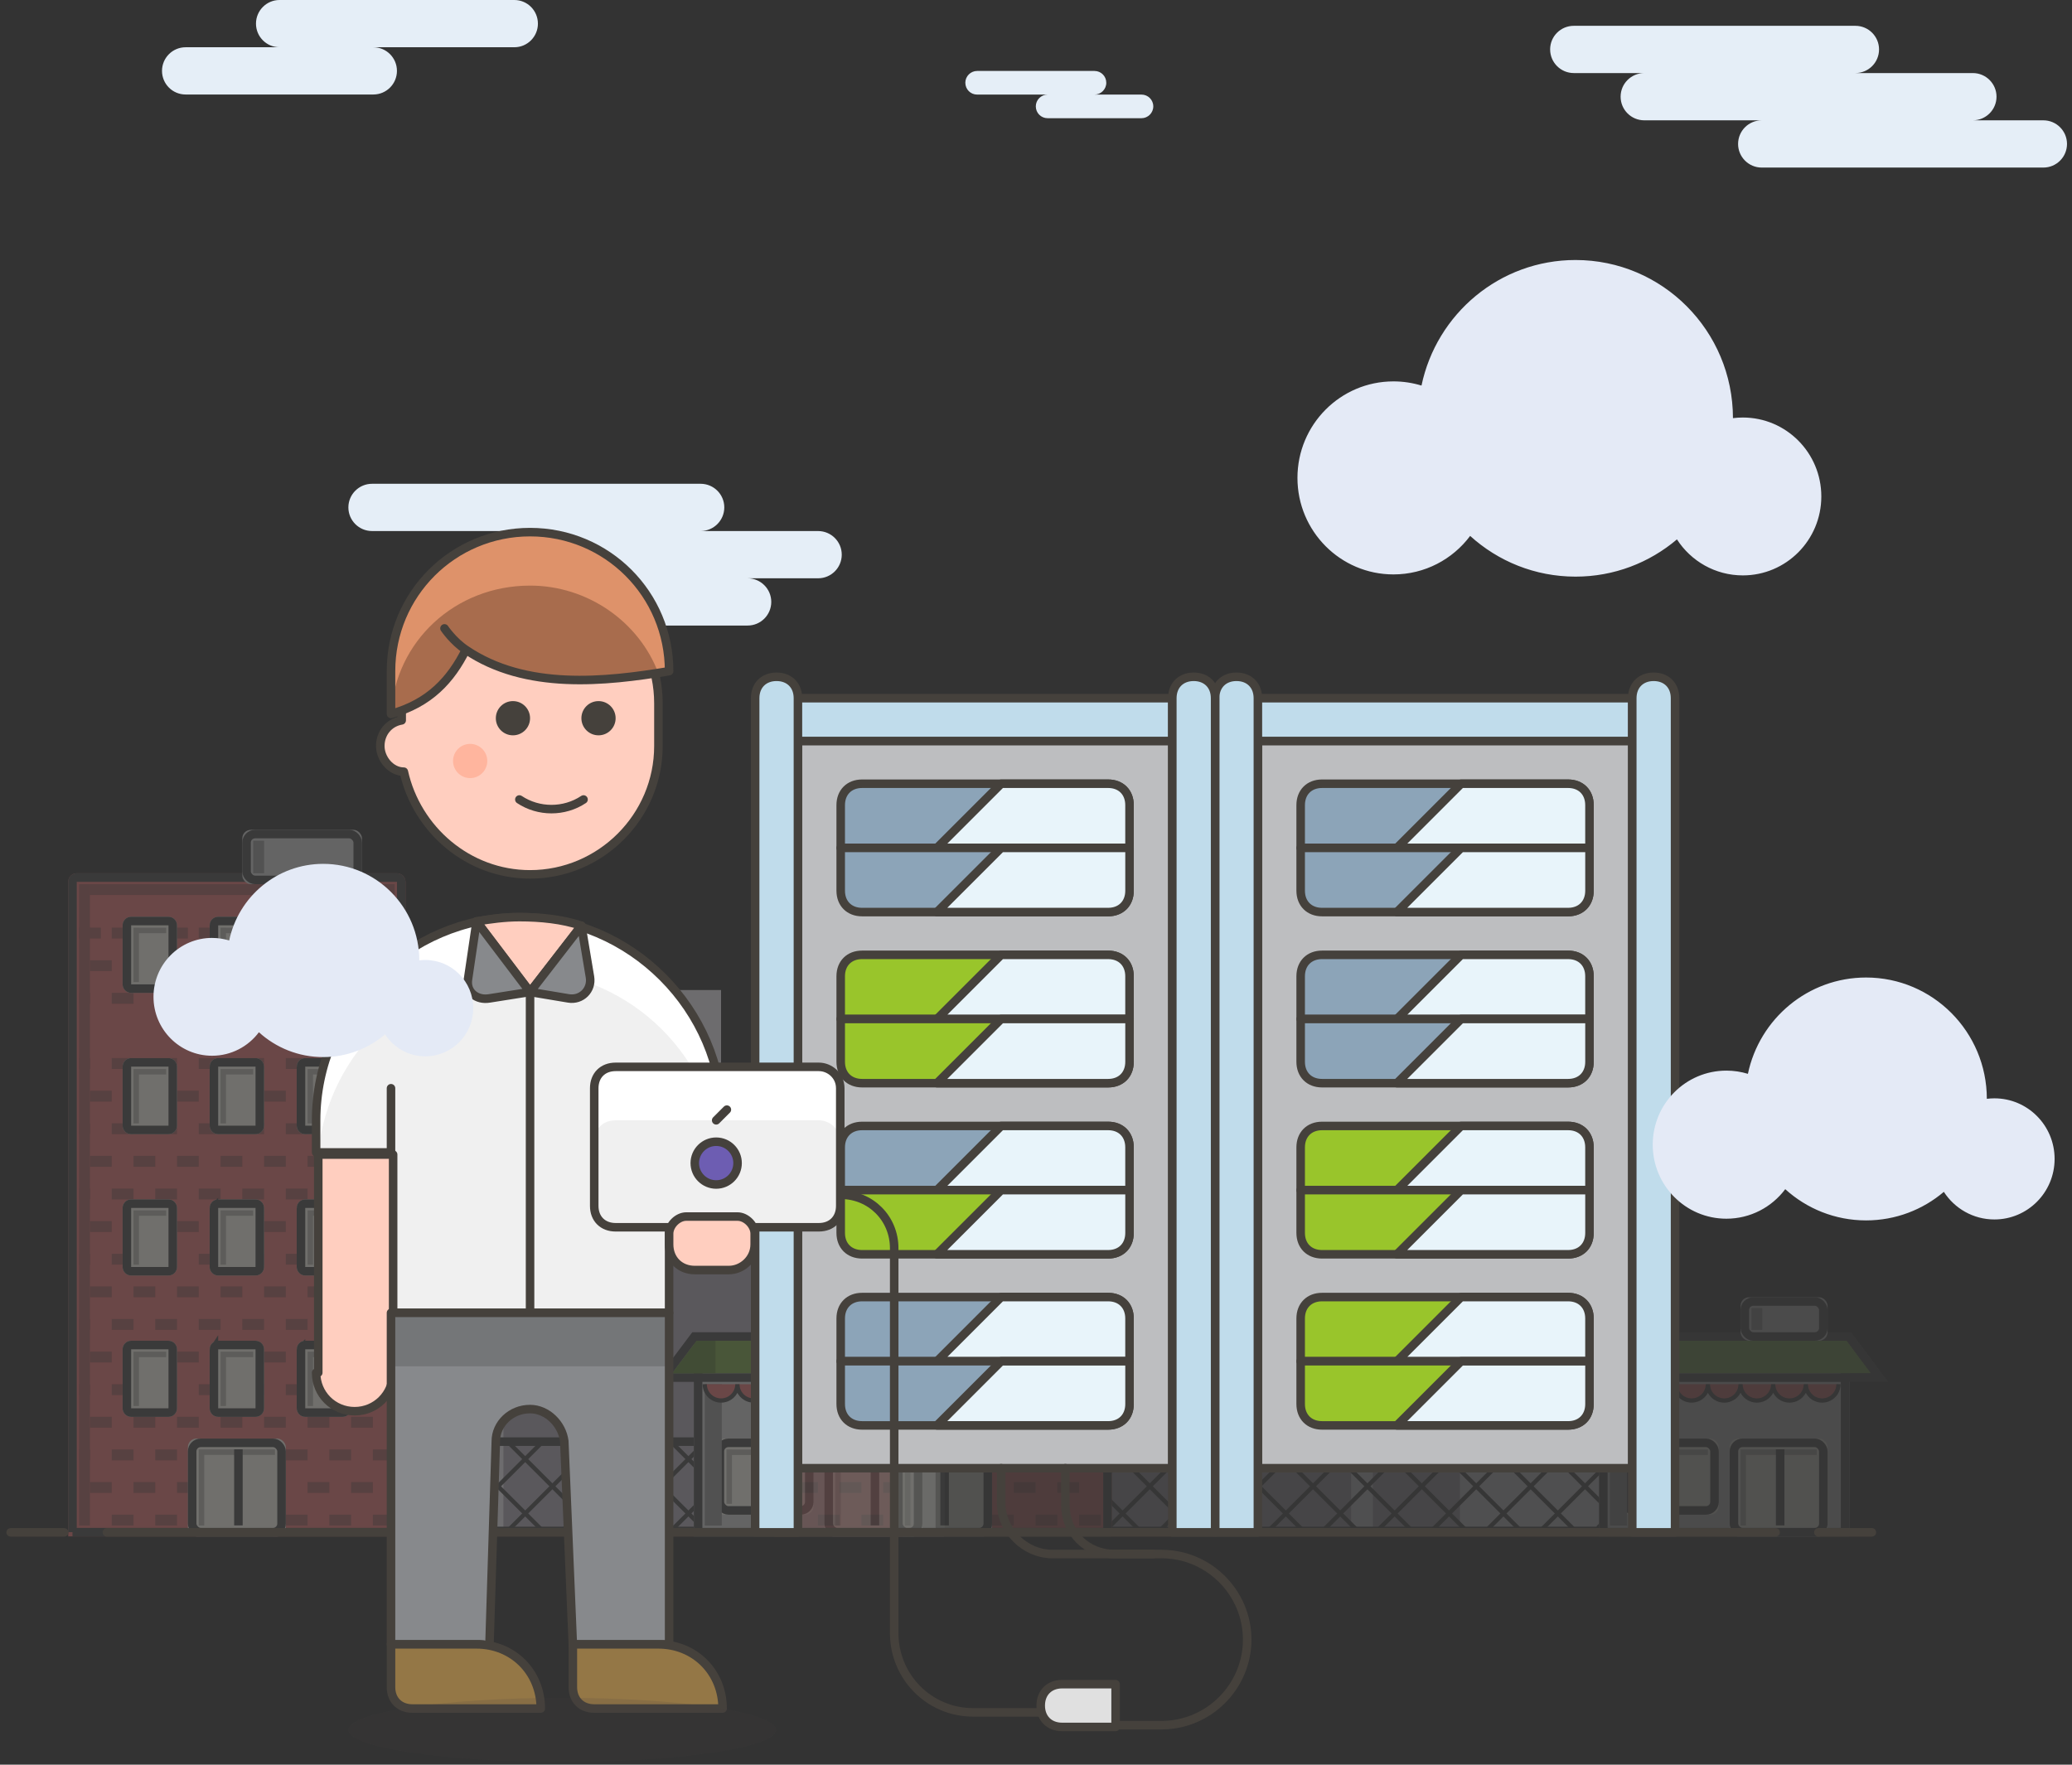 <svg xmlns="http://www.w3.org/2000/svg" width="243" height="207" xmlns:xlink="http://www.w3.org/1999/xlink"><rect width="100%" height="100%" fill="#333333" stroke="none"/><defs><path id="a" d="M0 6.098c0-.55.444-.997.998-.997H38.56c.55 0 .997.457.997.998v76.787H0V6.098z"/><path id="b" d="M0 1.007C0 .45.44 0 .997 0h4.386c.55 0 .997.455.997 1.007V7.92c0 .555-.438 1.006-.997 1.006H.997C.447 8.926 0 8.47 0 7.92V1.007zm10.208 0c0-.556.44-1.007.997-1.007h4.387c.55 0 .997.455.997 1.007V7.92c0 .555-.44 1.006-.998 1.006h-4.387c-.55 0-.997-.455-.997-1.006V1.007zm10.21 0c0-.556.437-1.007.996-1.007H25.8c.55 0 .997.455.997 1.007V7.92c0 .555-.44 1.006-.997 1.006h-4.386c-.55 0-.997-.455-.997-1.006V1.007zM0 17.584c0-.556.44-1.007.997-1.007h4.386c.55 0 .997.455.997 1.007v6.913c0 .556-.438 1.006-.997 1.006H.997c-.55 0-.997-.455-.997-1.006v-6.913zm10.208 0c0-.556.44-1.007.997-1.007h4.387c.55 0 .997.455.997 1.007v6.913c0 .556-.44 1.006-.998 1.006h-4.387c-.55 0-.997-.455-.997-1.006v-6.913zm10.21 0c0-.556.437-1.007.996-1.007H25.8c.55 0 .997.455.997 1.007v6.913c0 .556-.44 1.006-.997 1.006h-4.386c-.55 0-.997-.455-.997-1.006v-6.913zM0 34.16c0-.555.44-1.006.997-1.006h4.386c.55 0 .997.455.997 1.007v6.914c0 .556-.438 1.006-.997 1.006H.997c-.55 0-.997-.455-.997-1.006V34.16zm10.208 0c0-.555.44-1.006.997-1.006h4.387c.55 0 .997.455.997 1.007v6.914c0 .556-.44 1.006-.998 1.006h-4.387c-.55 0-.997-.455-.997-1.006V34.16zm10.21 0c0-.555.437-1.006.996-1.006H25.8c.55 0 .997.455.997 1.007v6.914c0 .556-.44 1.006-.997 1.006h-4.386c-.55 0-.997-.455-.997-1.006V34.16zM0 50.74c0-.556.44-1.007.997-1.007h4.386c.55 0 .997.456.997 1.008v6.913c0 .557-.438 1.007-.997 1.007H.997c-.55 0-.997-.455-.997-1.006V50.74zm10.208 0c0-.556.44-1.007.997-1.007h4.387c.55 0 .997.456.997 1.008v6.913c0 .557-.44 1.007-.998 1.007h-4.387c-.55 0-.997-.455-.997-1.006V50.74zm10.21 0c0-.556.437-1.007.996-1.007H25.8c.55 0 .997.456.997 1.008v6.913c0 .557-.44 1.007-.997 1.007h-4.386c-.55 0-.997-.455-.997-1.006V50.74z"/><rect id="c" width="11.484" height="11.476" rx="1"/><rect id="d" width="14.036" height="6.376" rx="1"/><path id="e" d="M2.552 5.1h29.35v22.954H2.55z"/><rect id="f" width="11.484" height="11.476" rx="1"/><rect id="g" width="11.484" height="8.926" rx="1"/><path id="h" d="M3.828 10.2h1.276V26.78H3.828z"/><path id="i" d="M2.87 0h28.725l2.858 3.825H0z"/><rect id="j" width="10.208" height="5.101" rx="1"/><path id="k" d="M0 6.098c0-.55.444-.997.998-.997H38.56c.55 0 .997.457.997.998v76.787H0V6.098z"/><path id="l" d="M0 1.007C0 .45.44 0 .997 0h4.386c.55 0 .997.455.997 1.007V7.92c0 .555-.438 1.006-.997 1.006H.997C.447 8.926 0 8.47 0 7.92V1.007zm10.208 0c0-.556.44-1.007.997-1.007h4.387c.55 0 .997.455.997 1.007V7.92c0 .555-.44 1.006-.998 1.006h-4.387c-.55 0-.997-.455-.997-1.006V1.007zm10.21 0c0-.556.437-1.007.996-1.007H25.8c.55 0 .997.455.997 1.007V7.92c0 .555-.44 1.006-.997 1.006h-4.386c-.55 0-.997-.455-.997-1.006V1.007zM0 17.584c0-.556.44-1.007.997-1.007h4.386c.55 0 .997.455.997 1.007v6.913c0 .556-.438 1.006-.997 1.006H.997c-.55 0-.997-.455-.997-1.006v-6.913zm10.208 0c0-.556.44-1.007.997-1.007h4.387c.55 0 .997.455.997 1.007v6.913c0 .556-.44 1.006-.998 1.006h-4.387c-.55 0-.997-.455-.997-1.006v-6.913zm10.21 0c0-.556.437-1.007.996-1.007H25.8c.55 0 .997.455.997 1.007v6.913c0 .556-.44 1.006-.997 1.006h-4.386c-.55 0-.997-.455-.997-1.006v-6.913zM0 34.16c0-.555.44-1.006.997-1.006h4.386c.55 0 .997.455.997 1.007v6.914c0 .556-.438 1.006-.997 1.006H.997c-.55 0-.997-.455-.997-1.006V34.16zm10.208 0c0-.555.44-1.006.997-1.006h4.387c.55 0 .997.455.997 1.007v6.914c0 .556-.44 1.006-.998 1.006h-4.387c-.55 0-.997-.455-.997-1.006V34.16zm10.21 0c0-.555.437-1.006.996-1.006H25.8c.55 0 .997.455.997 1.007v6.914c0 .556-.44 1.006-.997 1.006h-4.386c-.55 0-.997-.455-.997-1.006V34.16zM0 50.74c0-.556.44-1.007.997-1.007h4.386c.55 0 .997.456.997 1.008v6.913c0 .557-.438 1.007-.997 1.007H.997c-.55 0-.997-.455-.997-1.006V50.74zm10.208 0c0-.556.44-1.007.997-1.007h4.387c.55 0 .997.456.997 1.008v6.913c0 .557-.44 1.007-.998 1.007h-4.387c-.55 0-.997-.455-.997-1.006V50.74zm10.21 0c0-.556.437-1.007.996-1.007H25.8c.55 0 .997.456.997 1.008v6.913c0 .557-.44 1.007-.997 1.007h-4.386c-.55 0-.997-.455-.997-1.006V50.74z"/><rect id="m" width="11.484" height="11.476" rx="1"/><rect id="n" width="14.036" height="6.376" rx="1"/><path id="o" d="M2.552 5.1h29.35v22.954H2.55z"/><rect id="p" width="11.484" height="11.476" rx="1"/><rect id="q" width="11.484" height="8.926" rx="1"/><path id="r" d="M3.828 10.2h1.276V26.78H3.828z"/><path id="s" d="M2.87 0h28.725l2.858 3.825H0z"/><rect id="t" width="10.208" height="5.101" rx="1"/></defs><g fill="none" fill-rule="evenodd"><g opacity=".3"><g fill="#F4F1F7"><path d="M87.114 125.06h19.14v54.83h-19.14zM67.974 116.133h16.59v63.758h-16.59zM48.833 127.61h12.76v52.28h-12.76z"/></g><g fill="#B6B0BB"><path d="M78.182 146.737H88.39v33.154H78.182zM59.042 137.81h16.59v42.08H59.04zM38.625 131.435h16.59v48.456h-16.59z"/></g><g stroke="#4A4A4A"><path d="M46.78 169.105h62.803v10.476H46.78z"/><g stroke-width=".5" stroke-linecap="round" stroke-linejoin="round"><path d="M46.92 175.62l3.888 3.885M46.92 169.243l10.208 10.2M97.96 169.243l10.21 10.2M85.2 169.243l10.21 10.2M72.44 169.243l10.21 10.2M59.68 169.243l10.208 10.2M53.3 169.243l10.208 10.2M104.34 169.243l4.793 4.788M91.58 169.243l10.21 10.2M78.82 169.243l10.21 10.2M66.06 169.243l10.208 10.2"/></g><g stroke-width=".5" stroke-linecap="round" stroke-linejoin="round"><path d="M109.446 174.344l-4.792 4.787M108.17 169.243l-10.21 10.2M57.128 169.243l-10.21 10.2M69.888 169.243l-10.208 10.2M82.65 169.243l-10.21 10.2M95.41 169.243l-10.21 10.2M101.79 169.243l-10.21 10.2M50.747 169.243l-3.888 3.886M63.508 169.243l-10.208 10.2M76.268 169.243l-10.208 10.2M89.03 169.243l-10.21 10.2"/></g></g><g transform="translate(8 97.337)"><use fill="#EA7474" xlink:href="#a"/><path stroke="#4A4A4A" d="M.5 82.385h38.557V6.098c0-.27-.227-.497-.497-.497H.998C.72 5.6.5 5.823.5 6.1v76.287z"/></g><g fill="#AC6060"><path d="M13.104 108.813h2.552v1.275h-2.552zM9.276 108.813h1.276v1.275H9.276zM18.208 108.813h2.552v1.275h-2.552zM23.312 108.813h2.552v1.275h-2.552zM28.417 108.813h2.552v1.275h-2.553zM33.52 108.813h2.553v1.275H33.52zM38.625 108.813h2.552v1.275h-2.552zM43.73 108.813h2.55v1.275h-2.55zM15.656 112.64h2.552v1.274h-2.552zM10.552 112.64h2.552v1.274h-2.552zM20.76 112.64h2.552v1.274H20.76zM25.865 112.64h2.552v1.274h-2.552zM30.97 112.64h2.55v1.274h-2.55zM36.073 112.64h2.552v1.274h-2.552zM41.177 112.64h2.552v1.274h-2.553zM18.208 116.464h2.552v1.275h-2.552zM13.104 116.464h2.552v1.275h-2.552zM9.276 116.464h1.276v1.275H9.276zM23.312 116.464h2.552v1.275h-2.552zM28.417 116.464h2.552v1.275h-2.553zM33.52 116.464h2.553v1.275H33.52zM38.625 116.464h2.552v1.275h-2.552zM43.73 116.464h2.55v1.275h-2.55z"/><g><path d="M9.276 108.813h2.552v1.275H9.276zM14.38 108.813h2.552v1.275H14.38zM19.484 108.813h2.552v1.275h-2.552zM24.59 108.813h2.55v1.275h-2.55zM29.693 108.813h2.552v1.275h-2.552zM34.797 108.813h2.552v1.275h-2.553zM39.9 108.813h2.553v1.275H39.9z"/></g><g><path d="M13.104 124.115h2.552v1.275h-2.552zM9.276 124.115h1.276v1.275H9.276zM18.208 124.115h2.552v1.275h-2.552zM23.312 124.115h2.552v1.275h-2.552zM28.417 124.115h2.552v1.275h-2.553zM33.52 124.115h2.553v1.275H33.52zM38.625 124.115h2.552v1.275h-2.552zM43.73 124.115h2.55v1.275h-2.55z"/></g><g><path d="M15.656 127.94h2.552v1.276h-2.552zM10.552 127.94h2.552v1.276h-2.552zM20.76 127.94h2.552v1.276H20.76zM25.865 127.94h2.552v1.276h-2.552zM30.97 127.94h2.55v1.276h-2.55zM36.073 127.94h2.552v1.276h-2.552zM41.177 127.94h2.552v1.276h-2.553z"/></g><g><path d="M18.208 131.766h2.552v1.275h-2.552zM13.104 131.766h2.552v1.275h-2.552zM9.276 131.766h1.276v1.275H9.276zM23.312 131.766h2.552v1.275h-2.552zM28.417 131.766h2.552v1.275h-2.553zM33.52 131.766h2.553v1.275H33.52zM38.625 131.766h2.552v1.275h-2.552zM43.73 131.766h2.55v1.275h-2.55z"/></g><g><path d="M10.552 135.59h2.552v1.276h-2.552zM15.656 135.59h2.552v1.276h-2.552zM20.76 135.59h2.552v1.276H20.76zM25.865 135.59h2.552v1.276h-2.552zM30.97 135.59h2.55v1.276h-2.55zM36.073 135.59h2.552v1.276h-2.552zM41.177 135.59h2.552v1.276h-2.553z"/></g><g><path d="M13.104 139.417h2.552v1.275h-2.552zM9.276 139.417h1.276v1.275H9.276zM18.208 139.417h2.552v1.275h-2.552zM23.312 139.417h2.552v1.275h-2.552zM28.417 139.417h2.552v1.275h-2.553zM33.52 139.417h2.553v1.275H33.52zM38.625 139.417h2.552v1.275h-2.552zM43.73 139.417h2.55v1.275h-2.55z"/></g><g><path d="M15.656 143.242h2.552v1.275h-2.552zM10.552 143.242h2.552v1.275h-2.552zM20.76 143.242h2.552v1.275H20.76zM25.865 143.242h2.552v1.275h-2.552zM30.97 143.242h2.55v1.275h-2.55zM36.073 143.242h2.552v1.275h-2.552zM41.177 143.242h2.552v1.275h-2.553z"/></g><g><path d="M18.208 147.068h2.552v1.275h-2.552zM13.104 147.068h2.552v1.275h-2.552zM9.276 147.068h1.276v1.275H9.276zM23.312 147.068h2.552v1.275h-2.552zM28.417 147.068h2.552v1.275h-2.553zM33.52 147.068h2.553v1.275H33.52zM38.625 147.068h2.552v1.275h-2.552zM43.73 147.068h2.55v1.275h-2.55z"/></g><g><path d="M10.552 150.893h2.552v1.275h-2.552zM15.656 150.893h2.552v1.275h-2.552zM20.76 150.893h2.552v1.275H20.76zM25.865 150.893h2.552v1.275h-2.552zM30.97 150.893h2.55v1.275h-2.55zM36.073 150.893h2.552v1.275h-2.552zM41.177 150.893h2.552v1.275h-2.553z"/></g><g><path d="M13.104 154.72h2.552v1.274h-2.552zM9.276 154.72h1.276v1.274H9.276zM18.208 154.72h2.552v1.274h-2.552zM23.312 154.72h2.552v1.274h-2.552zM28.417 154.72h2.552v1.274h-2.553zM33.52 154.72h2.553v1.274H33.52zM38.625 154.72h2.552v1.274h-2.552zM43.73 154.72h2.55v1.274h-2.55z"/></g><g><path d="M15.656 158.544h2.552v1.275h-2.552zM10.552 158.544h2.552v1.275h-2.552zM20.76 158.544h2.552v1.275H20.76zM25.865 158.544h2.552v1.275h-2.552zM30.97 158.544h2.55v1.275h-2.55zM36.073 158.544h2.552v1.275h-2.552zM41.177 158.544h2.552v1.275h-2.553z"/></g><g><path d="M18.208 162.37h2.552v1.275h-2.552zM13.104 162.37h2.552v1.275h-2.552zM9.276 162.37h1.276v1.275H9.276zM23.312 162.37h2.552v1.275h-2.552zM28.417 162.37h2.552v1.275h-2.553zM33.52 162.37h2.553v1.275H33.52zM38.625 162.37h2.552v1.275h-2.552zM43.73 162.37h2.55v1.275h-2.55z"/></g><g><path d="M10.552 166.195h2.552v1.275h-2.552zM15.656 166.195h2.552v1.275h-2.552zM20.76 166.195h2.552v1.275H20.76zM25.865 166.195h2.552v1.275h-2.552zM30.97 166.195h2.55v1.275h-2.55zM36.073 166.195h2.552v1.275h-2.552zM41.177 166.195h2.552v1.275h-2.553z"/></g><g><path d="M13.104 170.02h2.552v1.276h-2.552zM9.276 170.02h1.276v1.276H9.276zM18.208 170.02h2.552v1.276h-2.552zM23.312 170.02h2.552v1.276h-2.552zM28.417 170.02h2.552v1.276h-2.553zM33.52 170.02h2.553v1.276H33.52zM38.625 170.02h2.552v1.276h-2.552zM43.73 170.02h2.55v1.276h-2.55z"/></g><g><path d="M15.656 173.846h2.552v1.275h-2.552zM10.552 173.846h2.552v1.275h-2.552zM20.76 173.846h2.552v1.275H20.76zM25.865 173.846h2.552v1.275h-2.552zM30.97 173.846h2.55v1.275h-2.55zM36.073 173.846h2.552v1.275h-2.552zM41.177 173.846h2.552v1.275h-2.553z"/></g><g><path d="M18.208 177.672h2.552v1.275h-2.552zM13.104 177.672h2.552v1.275h-2.552zM23.312 177.672h2.552v1.275h-2.552zM28.417 177.672h2.552v1.275h-2.553zM33.52 177.672h2.553v1.275H33.52zM38.625 177.672h2.552v1.275h-2.552zM43.73 177.672h2.55v1.275h-2.55z"/></g></g><g transform="translate(14.38 107.538)"><use fill="#FEFCF1" xlink:href="#b"/><path stroke="#4A4A4A" d="M.5 1.007V7.92c0 .278.225.506.497.506h4.386c.278 0 .497-.222.497-.506V1.007C5.88.727 5.655.5 5.383.5H.997C.72.5.5.722.5 1.007zm10.208 0V7.92c0 .278.226.506.497.506h4.387c.278 0 .497-.222.497-.506V1.007c0-.28-.227-.507-.498-.507h-4.387c-.278 0-.497.222-.497.507zm10.21 0V7.92c0 .278.224.506.496.506H25.8c.278 0 .497-.222.497-.506V1.007c0-.28-.225-.507-.497-.507h-4.386c-.278 0-.497.222-.497.507zM.5 17.584v6.913c0 .278.225.506.497.506h4.386c.278 0 .497-.222.497-.506v-6.913c0-.28-.225-.507-.497-.507H.997c-.278 0-.497.222-.497.507zm10.208 0v6.913c0 .278.226.506.497.506h4.387c.278 0 .497-.222.497-.506v-6.913c0-.28-.227-.507-.498-.507h-4.387c-.278 0-.497.222-.497.507zm10.21 0v6.913c0 .278.224.506.496.506H25.8c.278 0 .497-.222.497-.506v-6.913c0-.28-.225-.507-.497-.507h-4.386c-.278 0-.497.222-.497.507zM.5 34.16v6.914c0 .278.225.506.497.506h4.386c.278 0 .497-.222.497-.506V34.16c0-.278-.225-.506-.497-.506H.997c-.278 0-.497.223-.497.507zm10.208 0v6.914c0 .278.226.506.497.506h4.387c.278 0 .497-.222.497-.506V34.16c0-.278-.227-.506-.498-.506h-4.387c-.278 0-.497.223-.497.507zm10.21 0v6.914c0 .278.224.506.496.506H25.8c.278 0 .497-.222.497-.506V34.16c0-.278-.225-.506-.497-.506h-4.386c-.278 0-.497.223-.497.507zM.5 50.74v6.913c0 .28.225.507.497.507h4.386c.278 0 .497-.222.497-.506V50.74c0-.28-.225-.507-.497-.507H.997c-.278 0-.497.224-.497.508zm10.208 0v6.913c0 .28.226.507.497.507h4.387c.278 0 .497-.222.497-.506V50.74c0-.28-.227-.507-.498-.507h-4.387c-.278 0-.497.224-.497.508zm10.21 0v6.913c0 .28.224.507.496.507H25.8c.278 0 .497-.222.497-.506V50.74c0-.28-.225-.507-.497-.507h-4.386c-.278 0-.497.224-.497.508z"/></g><path fill="#BEBCB4" d="M36.71 108.822h-.637v6.376h.638v-5.738h3.19v-.637h-3.19zm-10.208 0h-.638v6.376h.638v-5.738h3.19v-.637h-3.19zm-10.208 0h-.638v6.376h.638v-5.738h3.19v-.637h-3.19zM36.71 125.4h-.637v6.375h.638v-5.738h3.19v-.637h-3.19zm-10.208 0h-.638v6.375h.638v-5.738h3.19v-.637h-3.19zm-10.208 0h-.638v6.375h.638v-5.738h3.19v-.637h-3.19zm20.417 16.576h-.637v6.376h.638v-5.738h3.19v-.637h-3.19zm-10.208 0h-.638v6.376h.638v-5.738h3.19v-.637h-3.19zm-10.208 0h-.638v6.376h.638v-5.738h3.19v-.637h-3.19zm20.417 16.577h-.637v6.376h.638v-5.738h3.19v-.638h-3.19zm-10.208 0h-.638v6.376h.638v-5.738h3.19v-.638h-3.19zm-10.208 0h-.638v6.376h.638v-5.738h3.19v-.638h-3.19z"/><g transform="translate(22.036 168.746)"><use fill="#FEFCF1" xlink:href="#c"/><rect width="10.484" height="10.476" x=".5" y=".5" stroke="#4A4A4A" rx="1"/></g><path fill="#BEBCB4" d="M23.312 170.02h.638v8.927h-.638v-8.926zm.638 0h8.294v.64H23.95v-.64z"/><path fill="#4A4A4A" d="M27.46 170.006h1v8.926h-1z"/><path fill="#AC6060" d="M10.552 103.713h35.73v1.275H10.55v-1.275zm-1.276 0h1.27v75.234h-1.27v-75.234z"/><g fill="#4A4A4A" transform="translate(46.63 117.74)"><rect width="7.29" height="1.275" x=".017" y="16.577" rx=".638"/><rect width="7.29" height="1.275" x=".017" rx=".638"/><rect width="7.29" height="1.275" x=".017" y="33.154" rx=".638"/><rect width="7.29" height="1.275" x=".017" y="49.731" rx=".638"/><path d="M.927 47.18h3.828v.64H.927v-.64zm0-2.55h3.828v.638H.927v-.637zm0-2.55h3.828v.638H.927v-.638zm0-2.55h3.828v.638H.927v-.638zm0-2.55h3.828v.637H.927v-.637zm4.466-2.65v15.68h-.638V34.33h.638zM.927 30.604h3.828v.637H.927v-.636zm0-2.55h3.828v.637H.927v-.636zm0-2.55h3.828v.637H.927v-.637zm0-2.55h3.828v.636H.927v-.637zm0-2.55h3.828v.636H.927v-.637zm4.466-2.65v15.68h-.638v-15.68h.638zM.927 14.027h3.828v.637H.927v-.637zm0-2.55h3.828v.637H.927v-.638zm0-2.55h3.828v.637H.927v-.638zm0-2.55h3.828v.636H.927v-.637zm0-2.552h3.828v.638H.927v-.638zm4.466-2.648v15.68h-.638V1.176h.638z"/></g><g><g transform="translate(28.417 97.337)"><use fill="#D8D8D8" xlink:href="#d"/><rect width="13.036" height="5.376" x=".5" y=".5" stroke="#4A4A4A" rx="1"/></g><path fill="#9B9B9B" d="M29.693 98.612h1.276v3.825h-1.277z"/></g><g><g transform="translate(78.822 152.17)"><use fill="#D8D8D8" xlink:href="#e"/><path stroke="#4A4A4A" d="M3.052 5.6h28.35v21.954H3.05z"/></g><g transform="translate(96.687 168.746)"><use fill="#FEFCF1" xlink:href="#f"/><rect width="10.484" height="10.476" x=".5" y=".5" stroke="#4A4A4A" rx="1"/></g><path fill="#BEBCB4" d="M97.963 170.02h.638v8.927h-.637v-8.926zm.638 0h8.295v.64H98.6v-.64z"/><path fill="#4A4A4A" d="M102.11 170.006h1v8.926h-1z"/><g transform="translate(83.926 168.746)"><use fill="#FEFCF1" xlink:href="#g"/><rect width="10.484" height="7.926" x=".5" y=".5" stroke="#4A4A4A" rx="1"/></g><path fill="#BEBCB4" d="M85.202 170.02h.638v6.377h-.638v-6.376zm.64.01h8.293v.638H85.84v-.637z"/><g transform="translate(78.822 152.17)"><use fill="#D8D8D8" xlink:href="#h"/><path stroke="#979797" d="M4.328 10.7h1V26.28h-1z"/></g><g fill="#EA7474" stroke="#4A4A4A" stroke-width=".5"><path d="M82.65 162.37c0 1.056.857 1.913 1.915 1.913 1.057 0 1.914-.857 1.914-1.913M86.48 162.37c0 1.056.856 1.913 1.913 1.913s1.914-.857 1.914-1.913M90.307 162.37c0 1.056.857 1.913 1.914 1.913 1.058 0 1.915-.857 1.915-1.913"/><path d="M94.135 162.37c0 1.056.857 1.913 1.914 1.913 1.056 0 1.913-.857 1.913-1.913M97.963 162.37c0 1.056.857 1.913 1.914 1.913s1.914-.857 1.914-1.913"/><path d="M101.79 162.37c0 1.056.858 1.913 1.915 1.913s1.914-.857 1.914-1.913M105.62 162.37c0 1.056.856 1.913 1.913 1.913s1.914-.857 1.914-1.913"/></g><g><g transform="translate(78.822 157.27)"><use fill="#7CA947" xlink:href="#i"/><path stroke="#4A4A4A" d="M2.62-.5h29.226l3.605 4.825H-1L2.62-.5z"/></g><path fill="#628639" d="M81.693 157.27h2.218v3.825h-5.088"/></g><g><g transform="translate(97.963 152.17)"><use fill="#D8D8D8" xlink:href="#j"/><rect width="9.208" height="4.101" x=".5" y=".5" stroke="#4A4A4A" rx="1"/></g><path fill="#9B9B9B" d="M99.24 153.445h1.275v2.55H99.24z"/></g></g><g opacity=".5"><g fill="#F4F1F7"><path d="M169.938 125.06h19.14v54.83h-19.14zM150.798 116.133h16.59v63.758h-16.59zM131.657 127.61h12.76v52.28h-12.76z"/></g><g fill="#B6B0BB"><path d="M161.006 146.737h10.208v33.154h-10.208zM141.866 137.81h16.59v42.08h-16.59zM121.45 131.435h16.588v48.456h-16.59z"/></g><g stroke="#4A4A4A"><path d="M129.605 169.105h62.802v10.476h-62.802z"/><g stroke-width=".5" stroke-linecap="round" stroke-linejoin="round"><path d="M129.743 175.62l3.89 3.885M129.743 169.243l10.21 10.2M180.785 169.243l10.208 10.2M168.024 169.243l10.21 10.2M155.264 169.243l10.208 10.2M142.504 169.243l10.208 10.2M136.123 169.243l10.21 10.2M187.165 169.243l4.79 4.788M174.405 169.243l10.208 10.2M161.644 169.243l10.21 10.2M148.884 169.243l10.208 10.2"/></g><g stroke-width=".5" stroke-linecap="round" stroke-linejoin="round"><path d="M192.27 174.344l-4.792 4.787M190.993 169.243l-10.208 10.2M139.952 169.243l-10.21 10.2M152.712 169.243l-10.208 10.2M165.472 169.243l-10.208 10.2M178.233 169.243l-10.21 10.2M184.613 169.243l-10.208 10.2M133.57 169.243l-3.888 3.886M146.332 169.243l-10.21 10.2M159.092 169.243l-10.208 10.2M171.853 169.243l-10.21 10.2"/></g></g><g transform="translate(90.824 97.337)"><use fill="#EA7474" xlink:href="#k"/><path stroke="#4A4A4A" d="M.5 82.385h38.557V6.098c0-.27-.227-.497-.497-.497H.998C.72 5.6.5 5.823.5 6.1v76.287z"/></g><g fill="#AC6060"><path d="M95.928 108.813h2.552v1.275h-2.552zM92.1 108.813h1.276v1.275H92.1zM101.032 108.813h2.552v1.275h-2.552zM106.136 108.813h2.552v1.275h-2.552zM111.24 108.813h2.553v1.275h-2.552zM116.345 108.813h2.552v1.275h-2.552zM121.45 108.813H124v1.275h-2.55zM126.553 108.813h2.552v1.275h-2.552zM98.48 112.64h2.552v1.274H98.48zM93.376 112.64h2.552v1.274h-2.552zM103.584 112.64h2.552v1.274h-2.552zM108.69 112.64h2.55v1.274h-2.55zM113.793 112.64h2.552v1.274h-2.552zM118.897 112.64h2.552v1.274h-2.553zM124 112.64h2.553v1.274H124zM101.032 116.464h2.552v1.275h-2.552zM95.928 116.464h2.552v1.275h-2.552zM92.1 116.464h1.276v1.275H92.1zM106.136 116.464h2.552v1.275h-2.552zM111.24 116.464h2.553v1.275h-2.552zM116.345 116.464h2.552v1.275h-2.552zM121.45 116.464H124v1.275h-2.55zM126.553 116.464h2.552v1.275h-2.552z"/><g><path d="M92.1 108.813h2.552v1.275H92.1zM97.204 108.813h2.552v1.275h-2.552zM102.308 108.813h2.552v1.275h-2.552zM107.413 108.813h2.552v1.275h-2.552zM112.517 108.813h2.552v1.275h-2.553zM117.62 108.813h2.553v1.275h-2.552zM122.725 108.813h2.552v1.275h-2.552z"/></g><g><path d="M95.928 124.115h2.552v1.275h-2.552zM92.1 124.115h1.276v1.275H92.1zM101.032 124.115h2.552v1.275h-2.552zM106.136 124.115h2.552v1.275h-2.552zM111.24 124.115h2.553v1.275h-2.552zM116.345 124.115h2.552v1.275h-2.552zM121.45 124.115H124v1.275h-2.55zM126.553 124.115h2.552v1.275h-2.552z"/></g><g><path d="M98.48 127.94h2.552v1.276H98.48zM93.376 127.94h2.552v1.276h-2.552zM103.584 127.94h2.552v1.276h-2.552zM108.69 127.94h2.55v1.276h-2.55zM113.793 127.94h2.552v1.276h-2.552zM118.897 127.94h2.552v1.276h-2.553zM124 127.94h2.553v1.276H124z"/></g><g><path d="M101.032 131.766h2.552v1.275h-2.552zM95.928 131.766h2.552v1.275h-2.552zM92.1 131.766h1.276v1.275H92.1zM106.136 131.766h2.552v1.275h-2.552zM111.24 131.766h2.553v1.275h-2.552zM116.345 131.766h2.552v1.275h-2.552zM121.45 131.766H124v1.275h-2.55zM126.553 131.766h2.552v1.275h-2.552z"/></g><g><path d="M93.376 135.59h2.552v1.276h-2.552zM98.48 135.59h2.552v1.276H98.48zM103.584 135.59h2.552v1.276h-2.552zM108.69 135.59h2.55v1.276h-2.55zM113.793 135.59h2.552v1.276h-2.552zM118.897 135.59h2.552v1.276h-2.553zM124 135.59h2.553v1.276H124z"/></g><g><path d="M95.928 139.417h2.552v1.275h-2.552zM92.1 139.417h1.276v1.275H92.1zM101.032 139.417h2.552v1.275h-2.552zM106.136 139.417h2.552v1.275h-2.552zM111.24 139.417h2.553v1.275h-2.552zM116.345 139.417h2.552v1.275h-2.552zM121.45 139.417H124v1.275h-2.55zM126.553 139.417h2.552v1.275h-2.552z"/></g><g><path d="M98.48 143.242h2.552v1.275H98.48zM93.376 143.242h2.552v1.275h-2.552zM103.584 143.242h2.552v1.275h-2.552zM108.69 143.242h2.55v1.275h-2.55zM113.793 143.242h2.552v1.275h-2.552zM118.897 143.242h2.552v1.275h-2.553zM124 143.242h2.553v1.275H124z"/></g><g><path d="M101.032 147.068h2.552v1.275h-2.552zM95.928 147.068h2.552v1.275h-2.552zM92.1 147.068h1.276v1.275H92.1zM106.136 147.068h2.552v1.275h-2.552zM111.24 147.068h2.553v1.275h-2.552zM116.345 147.068h2.552v1.275h-2.552zM121.45 147.068H124v1.275h-2.55zM126.553 147.068h2.552v1.275h-2.552z"/></g><g><path d="M93.376 150.893h2.552v1.275h-2.552zM98.48 150.893h2.552v1.275H98.48zM103.584 150.893h2.552v1.275h-2.552zM108.69 150.893h2.55v1.275h-2.55zM113.793 150.893h2.552v1.275h-2.552zM118.897 150.893h2.552v1.275h-2.553zM124 150.893h2.553v1.275H124z"/></g><g><path d="M95.928 154.72h2.552v1.274h-2.552zM92.1 154.72h1.276v1.274H92.1zM101.032 154.72h2.552v1.274h-2.552zM106.136 154.72h2.552v1.274h-2.552zM111.24 154.72h2.553v1.274h-2.552zM116.345 154.72h2.552v1.274h-2.552zM121.45 154.72H124v1.274h-2.55zM126.553 154.72h2.552v1.274h-2.552z"/></g><g><path d="M98.48 158.544h2.552v1.275H98.48zM93.376 158.544h2.552v1.275h-2.552zM103.584 158.544h2.552v1.275h-2.552zM108.69 158.544h2.55v1.275h-2.55zM113.793 158.544h2.552v1.275h-2.552zM118.897 158.544h2.552v1.275h-2.553zM124 158.544h2.553v1.275H124z"/></g><g><path d="M101.032 162.37h2.552v1.275h-2.552zM95.928 162.37h2.552v1.275h-2.552zM92.1 162.37h1.276v1.275H92.1zM106.136 162.37h2.552v1.275h-2.552zM111.24 162.37h2.553v1.275h-2.552zM116.345 162.37h2.552v1.275h-2.552zM121.45 162.37H124v1.275h-2.55zM126.553 162.37h2.552v1.275h-2.552z"/></g><g><path d="M93.376 166.195h2.552v1.275h-2.552zM98.48 166.195h2.552v1.275H98.48zM103.584 166.195h2.552v1.275h-2.552zM108.69 166.195h2.55v1.275h-2.55zM113.793 166.195h2.552v1.275h-2.552zM118.897 166.195h2.552v1.275h-2.553zM124 166.195h2.553v1.275H124z"/></g><g><path d="M95.928 170.02h2.552v1.276h-2.552zM92.1 170.02h1.276v1.276H92.1zM101.032 170.02h2.552v1.276h-2.552zM106.136 170.02h2.552v1.276h-2.552zM111.24 170.02h2.553v1.276h-2.552zM116.345 170.02h2.552v1.276h-2.552zM121.45 170.02H124v1.276h-2.55zM126.553 170.02h2.552v1.276h-2.552z"/></g><g><path d="M98.48 173.846h2.552v1.275H98.48zM93.376 173.846h2.552v1.275h-2.552zM103.584 173.846h2.552v1.275h-2.552zM108.69 173.846h2.55v1.275h-2.55zM113.793 173.846h2.552v1.275h-2.552zM118.897 173.846h2.552v1.275h-2.553zM124 173.846h2.553v1.275H124z"/></g><g><path d="M101.032 177.672h2.552v1.275h-2.552zM95.928 177.672h2.552v1.275h-2.552zM106.136 177.672h2.552v1.275h-2.552zM111.24 177.672h2.553v1.275h-2.552zM116.345 177.672h2.552v1.275h-2.552zM121.45 177.672H124v1.275h-2.55zM126.553 177.672h2.552v1.275h-2.552z"/></g></g><g transform="translate(97.204 107.538)"><use fill="#FEFCF1" xlink:href="#l"/><path stroke="#4A4A4A" d="M.5 1.007V7.92c0 .278.225.506.497.506h4.386c.278 0 .497-.222.497-.506V1.007C5.88.727 5.655.5 5.383.5H.997C.72.5.5.722.5 1.007zm10.208 0V7.92c0 .278.226.506.497.506h4.387c.278 0 .497-.222.497-.506V1.007c0-.28-.227-.507-.498-.507h-4.387c-.278 0-.497.222-.497.507zm10.21 0V7.92c0 .278.224.506.496.506H25.8c.278 0 .497-.222.497-.506V1.007c0-.28-.225-.507-.497-.507h-4.386c-.278 0-.497.222-.497.507zM.5 17.584v6.913c0 .278.225.506.497.506h4.386c.278 0 .497-.222.497-.506v-6.913c0-.28-.225-.507-.497-.507H.997c-.278 0-.497.222-.497.507zm10.208 0v6.913c0 .278.226.506.497.506h4.387c.278 0 .497-.222.497-.506v-6.913c0-.28-.227-.507-.498-.507h-4.387c-.278 0-.497.222-.497.507zm10.21 0v6.913c0 .278.224.506.496.506H25.8c.278 0 .497-.222.497-.506v-6.913c0-.28-.225-.507-.497-.507h-4.386c-.278 0-.497.222-.497.507zM.5 34.16v6.914c0 .278.225.506.497.506h4.386c.278 0 .497-.222.497-.506V34.16c0-.278-.225-.506-.497-.506H.997c-.278 0-.497.223-.497.507zm10.208 0v6.914c0 .278.226.506.497.506h4.387c.278 0 .497-.222.497-.506V34.16c0-.278-.227-.506-.498-.506h-4.387c-.278 0-.497.223-.497.507zm10.21 0v6.914c0 .278.224.506.496.506H25.8c.278 0 .497-.222.497-.506V34.16c0-.278-.225-.506-.497-.506h-4.386c-.278 0-.497.223-.497.507zM.5 50.74v6.913c0 .28.225.507.497.507h4.386c.278 0 .497-.222.497-.506V50.74c0-.28-.225-.507-.497-.507H.997c-.278 0-.497.224-.497.508zm10.208 0v6.913c0 .28.226.507.497.507h4.387c.278 0 .497-.222.497-.506V50.74c0-.28-.227-.507-.498-.507h-4.387c-.278 0-.497.224-.497.508zm10.21 0v6.913c0 .28.224.507.496.507H25.8c.278 0 .497-.222.497-.506V50.74c0-.28-.225-.507-.497-.507h-4.386c-.278 0-.497.224-.497.508z"/></g><path fill="#BEBCB4" d="M119.535 108.822h-.638v6.376h.638v-5.738h3.19v-.637h-3.19zm-10.21 0h-.637v6.376h.638v-5.738h3.19v-.637h-3.19zm-10.207 0h-.638v6.376h.638v-5.738h3.19v-.637h-3.19zm20.417 16.577h-.638v6.375h.638v-5.738h3.19v-.637h-3.19zm-10.21 0h-.637v6.375h.638v-5.738h3.19v-.637h-3.19zm-10.207 0h-.638v6.375h.638v-5.738h3.19v-.637h-3.19zm20.417 16.576h-.638v6.376h.638v-5.738h3.19v-.637h-3.19zm-10.21 0h-.637v6.376h.638v-5.738h3.19v-.637h-3.19zm-10.207 0h-.638v6.376h.638v-5.738h3.19v-.637h-3.19zm20.417 16.577h-.638v6.376h.638v-5.738h3.19v-.638h-3.19zm-10.21 0h-.637v6.376h.638v-5.738h3.19v-.638h-3.19zm-10.207 0h-.638v6.376h.638v-5.738h3.19v-.638h-3.19z"/><g transform="translate(104.86 168.746)"><use fill="#FEFCF1" xlink:href="#m"/><rect width="10.484" height="10.476" x=".5" y=".5" stroke="#4A4A4A" rx="1"/></g><path fill="#BEBCB4" d="M106.136 170.02h.638v8.927h-.638v-8.926zm.638 0h8.294v.64h-8.294v-.64z"/><path fill="#4A4A4A" d="M110.283 170.006h1v8.926h-1z"/><path fill="#AC6060" d="M93.376 103.713h35.73v1.275h-35.73v-1.275zm-1.276 0h1.27v75.234H92.1v-75.234z"/><g fill="#4A4A4A" transform="translate(129.454 117.74)"><rect width="7.29" height="1.275" x=".017" y="16.577" rx=".638"/><rect width="7.29" height="1.275" x=".017" rx=".638"/><rect width="7.29" height="1.275" x=".017" y="33.154" rx=".638"/><rect width="7.29" height="1.275" x=".017" y="49.731" rx=".638"/><path d="M.927 47.18h3.828v.64H.927v-.64zm0-2.55h3.828v.638H.927v-.637zm0-2.55h3.828v.638H.927v-.638zm0-2.55h3.828v.638H.927v-.638zm0-2.55h3.828v.637H.927v-.637zm4.466-2.65v15.68h-.638V34.33h.638zM.927 30.604h3.828v.637H.927v-.636zm0-2.55h3.828v.637H.927v-.636zm0-2.55h3.828v.637H.927v-.637zm0-2.55h3.828v.636H.927v-.637zm0-2.55h3.828v.636H.927v-.637zm4.466-2.65v15.68h-.638v-15.68h.638zM.927 14.027h3.828v.637H.927v-.637zm0-2.55h3.828v.637H.927v-.638zm0-2.55h3.828v.637H.927v-.638zm0-2.55h3.828v.636H.927v-.637zm0-2.552h3.828v.638H.927v-.638zm4.466-2.648v15.68h-.638V1.176h.638z"/></g><g><g transform="translate(111.24 97.337)"><use fill="#D8D8D8" xlink:href="#n"/><rect width="13.036" height="5.376" x=".5" y=".5" stroke="#4A4A4A" rx="1"/></g><path fill="#9B9B9B" d="M112.516 98.612h1.276v3.825h-1.276z"/></g><g><g transform="translate(184.987 152.17)"><use fill="#D8D8D8" xlink:href="#o"/><path stroke="#4A4A4A" d="M3.052 5.6h28.35v21.954H3.05z"/></g><g transform="translate(202.852 168.746)"><use fill="#FEFCF1" xlink:href="#p"/><rect width="10.484" height="10.476" x=".5" y=".5" stroke="#4A4A4A" rx="1"/></g><path fill="#BEBCB4" d="M204.128 170.02h.638v8.927h-.638v-8.926zm.638 0h8.294v.64h-8.294v-.64z"/><path fill="#4A4A4A" d="M208.275 170.006h1v8.926h-1z"/><g transform="translate(190.092 168.746)"><use fill="#FEFCF1" xlink:href="#q"/><rect width="10.484" height="7.926" x=".5" y=".5" stroke="#4A4A4A" rx="1"/></g><path fill="#BEBCB4" d="M191.368 170.02h.638v6.377h-.638v-6.376zm.64.01h8.293v.638h-8.293v-.637z"/><g transform="translate(184.987 152.17)"><use fill="#D8D8D8" xlink:href="#r"/><path stroke="#979797" d="M4.328 10.7h1V26.28h-1z"/></g><g fill="#EA7474" stroke="#4A4A4A" stroke-width=".5"><path d="M188.816 162.37c0 1.056.856 1.913 1.914 1.913 1.057 0 1.914-.857 1.914-1.913M192.644 162.37c0 1.056.857 1.913 1.914 1.913s1.914-.857 1.914-1.913M196.472 162.37c0 1.056.857 1.913 1.914 1.913s1.914-.857 1.914-1.913M200.3 162.37c0 1.056.857 1.913 1.914 1.913s1.914-.857 1.914-1.913M204.128 162.37c0 1.056.857 1.913 1.914 1.913s1.914-.857 1.914-1.913M207.956 162.37c0 1.056.857 1.913 1.914 1.913s1.914-.857 1.914-1.913M211.784 162.37c0 1.056.857 1.913 1.914 1.913s1.914-.857 1.914-1.913"/></g><g><g transform="translate(184.987 157.27)"><use fill="#7CA947" xlink:href="#s"/><path stroke="#4A4A4A" d="M2.62-.5h29.226l3.605 4.825H-1L2.62-.5z"/></g><path fill="#628639" d="M187.858 157.27h2.218v3.825h-5.09"/></g><g><g transform="translate(204.128 152.17)"><use fill="#D8D8D8" xlink:href="#t"/><rect width="9.208" height="4.101" x=".5" y=".5" stroke="#4A4A4A" rx="1"/></g><path fill="#9B9B9B" d="M205.404 153.445h1.276v2.55h-1.276z"/></g></g></g></g><g fill="#E5EEF7"><path d="M51.878 70.605c0-1.53 1.24-2.77 2.774-2.77H87.68c1.53 0 2.773 1.243 2.773 2.77 0 1.53-1.24 2.772-2.774 2.772H54.65c-1.532 0-2.774-1.244-2.774-2.772zm8.266-5.543c0-1.53 1.24-2.77 2.774-2.77h33.027c1.532 0 2.774 1.243 2.774 2.77 0 1.53-1.24 2.772-2.775 2.772H62.918c-1.532 0-2.774-1.244-2.774-2.772zM40.857 59.52c0-1.53 1.248-2.772 2.774-2.772H82.17c1.532 0 2.774 1.244 2.774 2.77 0 1.532-1.248 2.773-2.774 2.773H43.63c-1.53 0-2.773-1.243-2.773-2.77zM46.553 8.315c0-1.53-1.237-2.772-2.768-2.772H21.768C20.238 5.543 19 6.787 19 8.315c0 1.53 1.237 2.77 2.768 2.77h22.017c1.53 0 2.768-1.243 2.768-2.77zm16.532-5.543C63.085 1.242 61.85 0 60.323 0h-27.54c-1.525 0-2.762 1.244-2.762 2.772 0 1.53 1.237 2.77 2.763 2.77h27.54c1.526 0 2.762-1.243 2.762-2.77zM121.477 12.48c0-.765.628-1.385 1.384-1.385h11.01c.764 0 1.384.615 1.384 1.385 0 .766-.628 1.386-1.384 1.386h-11.01c-.763 0-1.383-.615-1.383-1.386zm-8.266-2.77c0-.767.63-1.387 1.382-1.387h13.77c.763 0 1.38.615 1.38 1.386 0 .764-.627 1.385-1.38 1.385h-13.77c-.763 0-1.38-.616-1.38-1.386zM203.84 16.884c0-1.53 1.24-2.77 2.773-2.77h33.027c1.532 0 2.774 1.243 2.774 2.77 0 1.53-1.24 2.772-2.774 2.772h-33.027c-1.532 0-2.774-1.244-2.774-2.772zM181.796 5.798c0-1.53 1.24-2.77 2.774-2.77h33.027c1.532 0 2.774 1.243 2.774 2.77 0 1.53-1.24 2.772-2.773 2.772H184.57c-1.53 0-2.773-1.244-2.773-2.772zm8.266 5.543c0-1.53 1.248-2.77 2.774-2.77h38.536c1.533 0 2.775 1.244 2.775 2.77 0 1.532-1.25 2.773-2.775 2.773h-38.536c-1.532 0-2.774-1.244-2.774-2.772z"/></g><g stroke="#45413C" stroke-linecap="round" stroke-linejoin="round"><path d="M12.54 179.746h195.7M1.25 179.746h6.273M213.257 179.746h6.272"/></g><g stroke="#45413C" stroke-linecap="round" stroke-linejoin="round"><path fill="#BDBEC0" fill-rule="nonzero" d="M147.523 86.915h43.907v85.304h-43.907z"/><path fill="#C0DCEB" fill-rule="nonzero" d="M147.523 81.897h43.907v5.018h-43.907zM142.505 179.746h5.017v-97.85c0-1.504-1.003-2.508-2.51-2.508-1.504 0-2.507 1.004-2.507 2.51v97.848z"/><path fill="#C0DCEB" fill-rule="nonzero" d="M191.43 179.746h5.017v-97.85c0-1.504-1.004-2.508-2.51-2.508-1.504 0-2.508 1.004-2.508 2.51v97.848z"/><path fill="#BDBEC0" fill-rule="nonzero" d="M93.58 86.915h43.908v85.304H93.58z"/><g fill-rule="nonzero"><path fill="#8CA4B8" d="M132.47 99.46H98.597v-5.018c0-1.505 1.004-2.51 2.51-2.51h28.852c1.505 0 2.51 1.005 2.51 2.51v5.018z"/><path fill="#E8F4FA" d="M117.415 91.933l-7.527 7.527h22.58v-5.018c0-1.505-1.003-2.51-2.508-2.51h-12.545z"/></g><g fill-rule="nonzero"><path fill="#8CA4B8" d="M132.47 139.603H98.597v-5.018c0-1.505 1.004-2.51 2.51-2.51h28.852c1.505 0 2.51 1.005 2.51 2.51v5.018z"/><path fill="#E8F4FA" d="M117.415 132.076l-7.527 7.527h22.58v-5.018c0-1.505-1.003-2.51-2.508-2.51h-12.545z"/></g><g fill-rule="nonzero"><path fill="#8CA4B8" d="M132.47 104.478c0 1.505-1.005 2.51-2.51 2.51h-28.853c-1.505 0-2.51-1.005-2.51-2.51V99.46h33.872v5.018z"/><path fill="#E8F4FA" d="M117.415 99.46l-7.527 7.527h20.072c1.505 0 2.51-1.004 2.51-2.51V99.46h-15.055z"/></g><g fill-rule="nonzero"><path fill="#8CA4B8" d="M186.41 99.46h-33.87v-5.018c0-1.505 1.004-2.51 2.51-2.51H183.9c1.505 0 2.51 1.005 2.51 2.51v5.018z"/><path fill="#E8F4FA" d="M171.357 91.933l-7.526 7.527h22.58v-5.018c0-1.505-1.003-2.51-2.508-2.51h-12.545z"/></g><g fill-rule="nonzero"><path fill="#8CA4B8" d="M186.41 104.478c0 1.505-1.003 2.51-2.508 2.51H155.05c-1.506 0-2.51-1.005-2.51-2.51V99.46h33.87v5.018z"/><path fill="#E8F4FA" d="M171.357 99.46l-7.526 7.527h20.072c1.505 0 2.51-1.004 2.51-2.51V99.46h-15.055z"/></g><g fill-rule="nonzero"><path fill="#8CA4B8" d="M186.41 119.53h-33.87v-5.016c0-1.506 1.004-2.51 2.51-2.51H183.9c1.505 0 2.51 1.004 2.51 2.51v5.017z"/><path fill="#E8F4FA" d="M171.357 112.005l-7.526 7.526h22.58v-5.016c0-1.506-1.003-2.51-2.508-2.51h-12.545z"/></g><g fill-rule="nonzero"><path fill="#8CA4B8" d="M186.41 124.55c0 1.505-1.003 2.508-2.508 2.508H155.05c-1.506 0-2.51-1.003-2.51-2.51v-5.017h33.87v5.02z"/><path fill="#E8F4FA" d="M171.357 119.53l-7.526 7.528h20.072c1.505 0 2.51-1.003 2.51-2.51v-5.017h-15.055z"/></g><g fill-rule="nonzero"><path fill="#8CA4B8" d="M132.47 159.675H98.597v-5.018c0-1.506 1.004-2.51 2.51-2.51h28.852c1.505 0 2.51 1.004 2.51 2.51v5.018z"/><path fill="#E8F4FA" d="M117.415 152.148l-7.527 7.527h22.58v-5.018c0-1.506-1.003-2.51-2.508-2.51h-12.545z"/></g><g fill-rule="nonzero"><path fill="#8CA4B8" d="M132.47 164.692c0 1.506-1.005 2.51-2.51 2.51h-28.853c-1.505 0-2.51-1.004-2.51-2.51v-5.017h33.872v5.017z"/><path fill="#E8F4FA" d="M117.415 159.675l-7.527 7.526h20.072c1.505 0 2.51-1.002 2.51-2.508v-5.017h-15.055z"/></g><g fill-rule="nonzero"><path fill="#99C52B" d="M132.47 119.53H98.597v-5.016c0-1.506 1.004-2.51 2.51-2.51h28.852c1.505 0 2.51 1.004 2.51 2.51v5.017z"/><path fill="#E8F4FA" d="M117.415 112.005l-7.527 7.526h22.58v-5.016c0-1.506-1.003-2.51-2.508-2.51h-12.545z"/></g><g fill-rule="nonzero"><path fill="#99C52B" d="M132.47 124.55c0 1.505-1.005 2.508-2.51 2.508h-28.853c-1.505 0-2.51-1.003-2.51-2.51v-5.017h33.872v5.02z"/><path fill="#E8F4FA" d="M117.415 119.53l-7.527 7.528h20.072c1.505 0 2.51-1.003 2.51-2.51v-5.017h-15.055z"/></g><g fill-rule="nonzero"><path fill="#99C52B" d="M186.41 139.603h-33.87v-5.018c0-1.505 1.004-2.51 2.51-2.51H183.9c1.505 0 2.51 1.005 2.51 2.51v5.018z"/><path fill="#E8F4FA" d="M171.357 132.076l-7.526 7.527h22.58v-5.018c0-1.505-1.003-2.51-2.508-2.51h-12.545z"/></g><g fill-rule="nonzero"><path fill="#99C52B" d="M186.41 144.62c0 1.506-1.003 2.51-2.508 2.51H155.05c-1.506 0-2.51-1.004-2.51-2.51v-5.017h33.87v5.018z"/><path fill="#E8F4FA" d="M171.357 139.603l-7.526 7.527h20.072c1.505 0 2.51-1.004 2.51-2.51v-5.017h-15.055z"/></g><g fill-rule="nonzero"><path fill="#99C52B" d="M186.41 159.675h-33.87v-5.018c0-1.506 1.004-2.51 2.51-2.51H183.9c1.505 0 2.51 1.004 2.51 2.51v5.018z"/><path fill="#E8F4FA" d="M171.357 152.148l-7.526 7.527h22.58v-5.018c0-1.506-1.003-2.51-2.508-2.51h-12.545z"/></g><g fill-rule="nonzero"><path fill="#99C52B" d="M186.41 164.692c0 1.506-1.003 2.51-2.508 2.51H155.05c-1.506 0-2.51-1.004-2.51-2.51v-5.017h33.87v5.017z"/><path fill="#E8F4FA" d="M171.357 159.675l-7.526 7.526h20.072c1.505 0 2.51-1.002 2.51-2.508v-5.017h-15.055z"/></g><g fill-rule="nonzero"><path fill="#99C52B" d="M132.47 144.62c0 1.506-1.005 2.51-2.51 2.51h-28.853c-1.505 0-2.51-1.004-2.51-2.51v-5.017h33.872v5.018z"/><path fill="#E8F4FA" d="M117.415 139.603l-7.527 7.527h20.072c1.505 0 2.51-1.004 2.51-2.51v-5.017h-15.055z"/></g><path fill="#C0DCEB" fill-rule="nonzero" d="M93.58 81.897h43.908v5.018H93.58zM88.562 179.746h5.018v-97.85c0-1.504-1.003-2.508-2.51-2.508-1.504 0-2.508 1.004-2.508 2.51v97.848z"/><path fill="#C0DCEB" fill-rule="nonzero" d="M137.487 179.746h5.018v-97.85c0-1.504-1.004-2.508-2.51-2.508-1.505 0-2.508 1.004-2.508 2.51v97.848z"/><path d="M98.598 140.148c3.513 0 6.272 2.76 6.272 6.272v45.16c0 5.02 4.015 9.284 9.283 9.284h8.28"/><path fill="#E0E0E0" fill-rule="nonzero" d="M124.564 202.572h6.272v-5.018h-6.272c-1.506 0-2.51 1.004-2.51 2.51 0 1.505 1.004 2.508 2.51 2.508z"/><path d="M124.942 172.22v4.3c0 3.262 2.51 5.77 5.77 5.77h5.52c5.52 0 10.036 4.517 10.036 10.037 0 5.52-4.516 10.035-10.036 10.035h-5.018"/><path d="M117.415 172.22v4.05c0 3.26 2.76 6.02 6.022 6.02h11.795"/></g><g transform="translate(37 62.094)"><path fill="#F0F0F0" fill-rule="nonzero" d="M.074 69.32c0-13.045 10.79-23.834 23.835-23.834 13.046 0 23.834 10.79 23.834 23.835v3.765h-6.272v18.817H8.856V73.085H.074V69.32z"/><path fill="#FFCEBF" fill-rule="nonzero" stroke="#45413C" d="M25.164 5.343c-8.28 0-15.054 6.774-15.054 15.054v2.007c-1.505.25-2.51 1.505-2.51 3.01 0 1.506 1.256 3.01 2.76 3.01C11.867 35.2 17.89 40.47 25.165 40.47c8.28 0 15.053-6.774 15.053-15.053v-5.018c0-8.28-6.774-15.054-15.053-15.054z" stroke-linecap="round" stroke-linejoin="round"/><path fill="#FFF" fill-rule="nonzero" d="M23.91 45.486C10.862 45.486.073 56.276.073 69.32v3.765h.25C1.58 61.042 11.615 51.76 23.91 51.76c12.293 0 22.33 9.282 23.583 21.325h.25V69.32c0-13.045-10.787-23.834-23.834-23.834z"/><path stroke="#45413C" d="M.074 69.32c0-13.045 10.79-23.834 23.835-23.834 13.046 0 23.834 10.79 23.834 23.835v3.765h-6.272v18.817H8.856V73.085H.074V69.32z" stroke-linecap="round" stroke-linejoin="round"/><circle cx="23.157" cy="22.153" r="2.007" fill="#45413C" fill-rule="nonzero"/><circle cx="33.192" cy="22.153" r="2.007" fill="#45413C" fill-rule="nonzero"/><circle cx="18.139" cy="27.171" r="2.007" fill="#FFB59E" fill-rule="nonzero"/><path stroke="#45413C" d="M23.91 31.687c2.257 1.505 5.268 1.505 7.526 0" stroke-linecap="round" stroke-linejoin="round"/><path fill="#A86C4D" fill-rule="nonzero" d="M41.472 16.633C41.472 7.6 34.196.325 25.164.325 16.13.325 8.856 7.6 8.856 16.633v5.018c4.516-1.253 7.025-4.013 8.78-7.526 7.026 4.767 16.31 3.764 23.836 2.51z"/><path fill="#DE926A" fill-rule="nonzero" d="M25.164 6.597c6.774 0 12.795 4.266 15.053 10.287.502 0 .753 0 1.255-.25 0-9.033-7.276-16.31-16.308-16.31-9.033 0-16.308 7.277-16.308 16.31v5.017c.5-8.53 7.526-15.053 16.308-15.053z"/><path stroke="#45413C" d="M41.472 16.633C41.472 7.6 34.196.325 25.164.325 16.13.325 8.856 7.6 8.856 16.633v5.018c4.516-1.253 7.025-4.013 8.78-7.526 7.026 4.767 16.31 3.764 23.836 2.51zM15.128 11.615s1.003 1.506 2.51 2.51" stroke-linecap="round" stroke-linejoin="round"/><path fill="#FFCEBF" fill-rule="nonzero" stroke="#45413C" d="M.074 98.927c0 2.51 2.007 4.516 4.516 4.516 2.51 0 4.516-2.007 4.516-4.516V73.335H.326v25.592H.073z" stroke-linecap="round" stroke-linejoin="round"/><path stroke="#45413C" d="M8.856 73.085v-7.527M41.472 73.085v-7.527" stroke-linecap="round" stroke-linejoin="round"/><path fill="#FFCEBF" fill-rule="nonzero" stroke="#45413C" d="M18.89 45.988l6.274 8.28 6.02-7.778c-2.257-.753-4.766-1.004-7.275-1.004-1.757 0-3.513.25-5.02.502z" stroke-linecap="round" stroke-linejoin="round"/><path fill="#87898C" fill-rule="nonzero" stroke="#45413C" d="M25.164 54.267l4.516.753c1.505.25 2.76-1.003 2.51-2.51l-1.005-6.02-6.02 7.777zM18.89 45.988l-1.002 6.774c-.25 1.505 1.003 2.51 2.51 2.258l4.766-.753-6.273-8.28z" stroke-linecap="round" stroke-linejoin="round"/><path stroke="#45413C" d="M25.164 54.267v37.635" stroke-linecap="round" stroke-linejoin="round"/><path fill="#FFF" fill-rule="nonzero" d="M59.034 63.05H35.2c-1.506 0-2.51 1.002-2.51 2.508v13.8c0 1.504 1.004 2.508 2.51 2.508h23.834c1.506 0 2.51-1.004 2.51-2.51V65.56c0-1.506-1.255-2.51-2.51-2.51z"/><path fill="#F0F0F0" fill-rule="nonzero" d="M59.034 69.32H35.2c-1.506 0-2.51 1.005-2.51 2.51v7.527c0 1.505 1.004 2.51 2.51 2.51h23.834c1.506 0 2.51-1.005 2.51-2.51V71.83c0-1.505-1.255-2.51-2.51-2.51z"/><path stroke="#45413C" d="M59.034 63.05H35.2c-1.506 0-2.51 1.002-2.51 2.508v13.8c0 1.504 1.004 2.508 2.51 2.508h23.834c1.506 0 2.51-1.004 2.51-2.51V65.56c0-1.506-1.255-2.51-2.51-2.51z" stroke-linecap="round" stroke-linejoin="round"/><circle cx="46.992" cy="74.339" r="2.509" fill="#6D5DB2" fill-rule="nonzero" stroke="#45413C" stroke-linecap="round" stroke-linejoin="round"/><path stroke="#45413C" d="M46.992 69.32l1.254-1.253" stroke-linecap="round" stroke-linejoin="round"/><path fill="#FFCEBF" fill-rule="nonzero" stroke="#45413C" d="M48.497 86.884h-4.014c-1.757 0-3.01-1.255-3.01-3.01v-1.255c0-1.005 1.002-2.01 2.006-2.01h6.02c1.004 0 2.008 1.005 2.008 2.01v1.253c0 1.756-1.506 3.01-3.01 3.01z" stroke-linecap="round" stroke-linejoin="round"/><path fill="#87898C" fill-rule="nonzero" d="M40.217 130.79h1.255V91.902H8.856v38.888H18.89c.503 0 1.005 0 1.507.25l.752-24.085c0-2.007 1.756-3.763 4.014-3.763 2.007 0 3.763 1.756 4.014 3.763l1.004 23.835h10.035z"/><path fill="#747678" fill-rule="nonzero" d="M8.856 91.902h32.616v6.272H8.856z"/><path stroke="#45413C" d="M40.217 130.79h1.255V91.902H8.856v38.888H18.89c.503 0 1.005 0 1.507.25l.752-24.085c0-2.007 1.756-3.763 4.014-3.763 2.007 0 3.763 1.756 4.014 3.763l1.004 23.835h10.035z" stroke-linecap="round" stroke-linejoin="round"/><path fill="#947746" fill-rule="nonzero" stroke="#45413C" d="M47.744 138.317c0-4.265-3.26-7.527-7.527-7.527H30.182v5.018c0 1.506 1.003 2.51 2.51 2.51h15.052zM26.418 138.317c0-4.265-3.26-7.527-7.527-7.527H8.857v5.018c0 1.506 1.003 2.51 2.508 2.51h15.054z" stroke-linecap="round" stroke-linejoin="round"/><ellipse cx="28.927" cy="140.826" fill="#45413C" fill-rule="nonzero" opacity=".15" rx="25.089" ry="3.763"/></g><g fill="#E4EAF6" fill-rule="nonzero"><path d="M24.87 110.02c.7 0 1.374.106 2.01.3 1.077-5.137 5.603-8.99 11.026-8.99 6.217 0 11.26 5.067 11.268 11.32.23-.03.466-.044.706-.044 3.104 0 5.62 2.53 5.62 5.653 0 3.12-2.516 5.65-5.62 5.65-1.977 0-3.716-1.025-4.717-2.578-1.96 1.664-4.493 2.666-7.256 2.666-2.902 0-5.548-1.102-7.543-2.915-1.253 1.675-3.248 2.756-5.493 2.756-3.793 0-6.87-3.094-6.87-6.91 0-3.817 3.075-6.91 6.87-6.91zM163.42 44.737c1.143 0 2.248.172 3.29.49 1.76-8.414 9.178-14.728 18.066-14.728 10.19 0 18.45 8.3 18.462 18.548.38-.046.764-.072 1.157-.072 5.088 0 9.206 4.143 9.206 9.26 0 5.116-4.118 9.26-9.205 9.26-3.238 0-6.09-1.682-7.727-4.225-3.213 2.727-7.362 4.37-11.893 4.37-4.755 0-9.09-1.807-12.36-4.776-2.054 2.746-5.32 4.516-8.997 4.516-6.215 0-11.256-5.07-11.256-11.322 0-6.253 5.042-11.32 11.257-11.32zM202.465 125.584c.88 0 1.726.133 2.526.377 1.354-6.455 7.042-11.298 13.86-11.298 7.814 0 14.152 6.37 14.162 14.23.29-.038.585-.057.887-.057 3.9 0 7.06 3.18 7.06 7.105 0 3.925-3.16 7.103-7.06 7.103-2.486 0-4.67-1.29-5.93-3.24-2.464 2.092-5.647 3.35-9.12 3.35-3.648 0-6.973-1.385-9.48-3.663-1.576 2.106-4.084 3.464-6.905 3.464-4.77 0-8.636-3.888-8.636-8.684 0-4.797 3.864-8.686 8.635-8.686z"/></g></g></svg>
